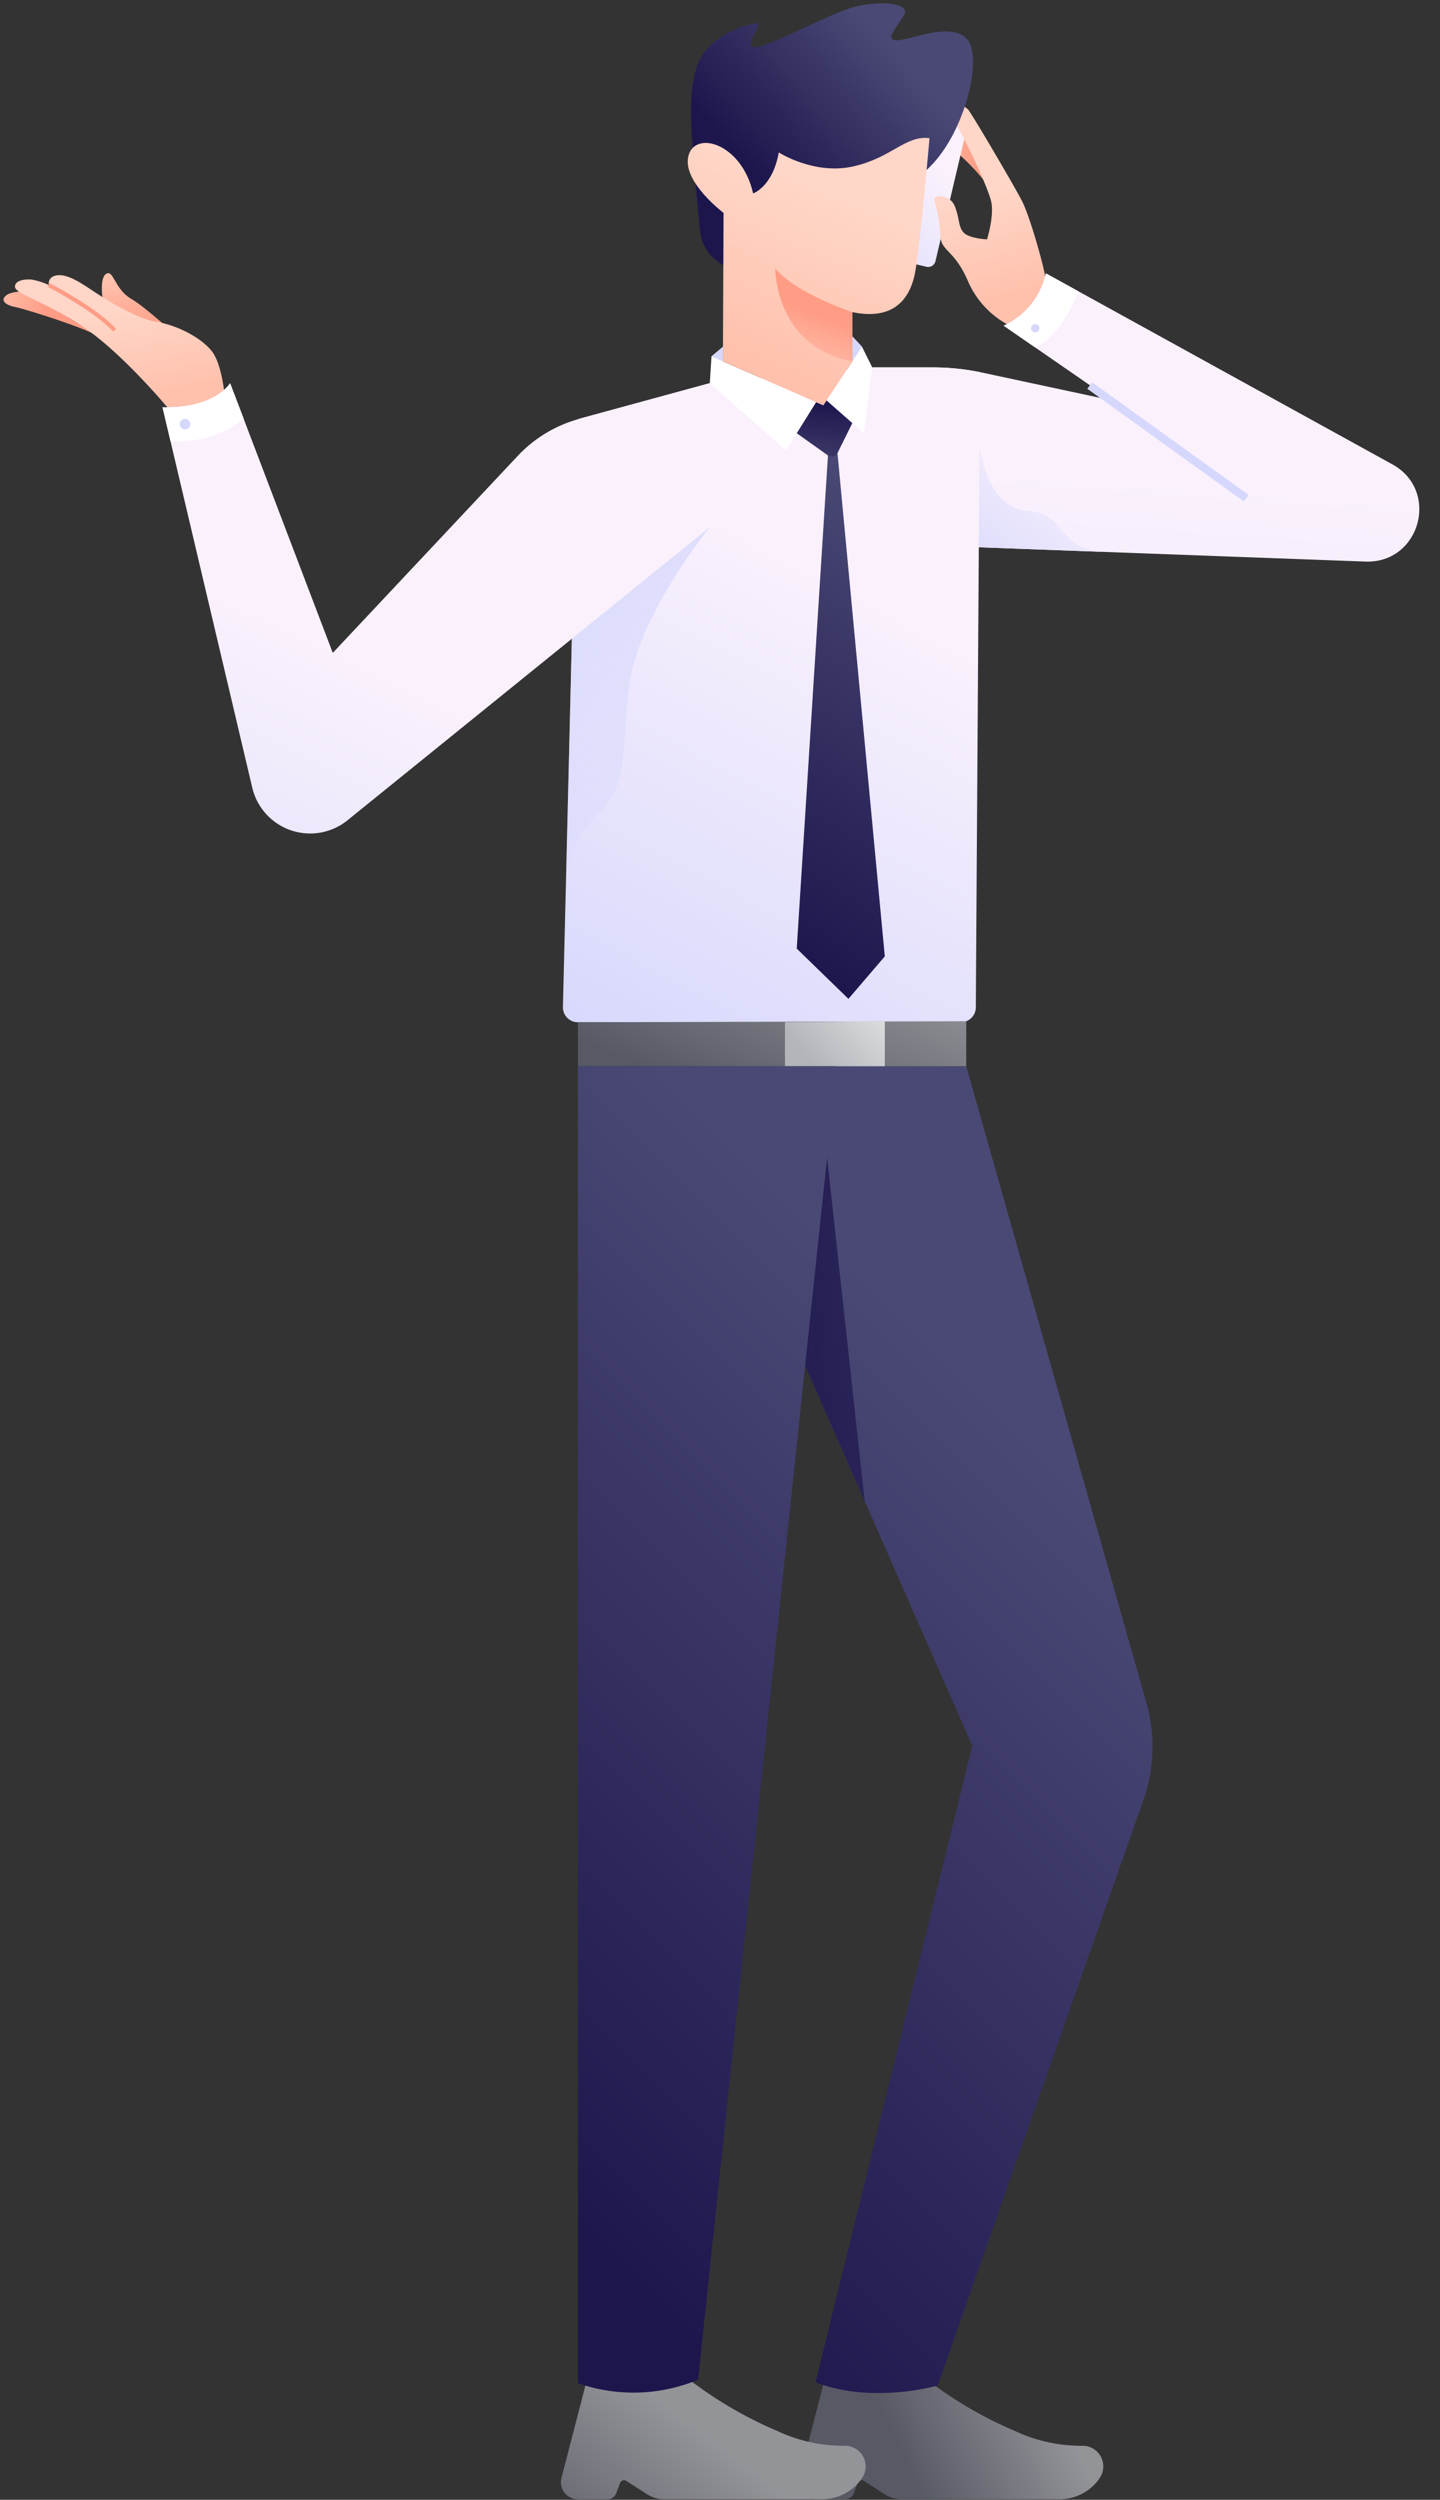 <?xml version="1.0" encoding="UTF-8"?><svg xmlns="http://www.w3.org/2000/svg" xmlns:xlink="http://www.w3.org/1999/xlink" data-name="Person Calling" height="450.7" preserveAspectRatio="xMidYMid meet" version="1.0" viewBox="14.2 14.4 259.7 450.7" width="259.7" zoomAndPan="magnify"><rect x="14.2" y="14.4" width="259.7" height="450.7" fill="#333333" stroke="none"/><defs><linearGradient gradientUnits="userSpaceOnUse" id="a" x1="40.627" x2="38.167" xlink:actuate="onLoad" xlink:show="other" xlink:type="simple" xmlns:xlink="http://www.w3.org/1999/xlink" y1="74.929" y2="64.266"><stop offset="0" stop-color="#ff9c85"/><stop offset="1" stop-color="#ffc0ac"/></linearGradient><linearGradient id="f" x1="22.715" x2="13.458" xlink:actuate="onLoad" xlink:href="#a" xlink:show="other" xlink:type="simple" xmlns:xlink="http://www.w3.org/1999/xlink" y1="70.203" y2="67.274"/><linearGradient gradientUnits="userSpaceOnUse" id="b" x1="38.349" x2="34.755" xlink:actuate="onLoad" xlink:show="other" xlink:type="simple" xmlns:xlink="http://www.w3.org/1999/xlink" y1="87.279" y2="70.562"><stop offset="0" stop-color="#ffc0ac"/><stop offset="1" stop-color="#ffd6c7"/></linearGradient><linearGradient id="g" x1="190.488" x2="182.185" xlink:actuate="onLoad" xlink:href="#a" xlink:show="other" xlink:type="simple" xmlns:xlink="http://www.w3.org/1999/xlink" y1="42.446" y2="42.446"/><linearGradient gradientUnits="userSpaceOnUse" id="c" x1="163.486" x2="185.167" xlink:actuate="onLoad" xlink:show="other" xlink:type="simple" xmlns:xlink="http://www.w3.org/1999/xlink" y1="67.887" y2="46.207"><stop offset="0" stop-color="#d5d7fc"/><stop offset="1" stop-color="#faf1fc"/></linearGradient><linearGradient id="h" x1="195.56" x2="190.17" xlink:actuate="onLoad" xlink:href="#b" xlink:show="other" xlink:type="simple" xmlns:xlink="http://www.w3.org/1999/xlink" y1="68.776" y2="49.442"/><linearGradient id="i" x1="208.472" x2="220.346" xlink:actuate="onLoad" xlink:href="#c" xlink:show="other" xlink:type="simple" xmlns:xlink="http://www.w3.org/1999/xlink" y1="262.781" y2="100.298"/><linearGradient id="j" x1="120.752" x2="166.685" xlink:actuate="onLoad" xlink:href="#c" xlink:show="other" xlink:type="simple" xmlns:xlink="http://www.w3.org/1999/xlink" y1="207.127" y2="119.949"/><linearGradient id="k" x1="33.697" x2="76.349" xlink:actuate="onLoad" xlink:href="#c" xlink:show="other" xlink:type="simple" xmlns:xlink="http://www.w3.org/1999/xlink" y1="218.253" y2="132.012"/><linearGradient gradientUnits="userSpaceOnUse" id="d" x1="144.142" x2="187.888" xlink:actuate="onLoad" xlink:show="other" xlink:type="simple" xmlns:xlink="http://www.w3.org/1999/xlink" y1="180.179" y2="111.436"><stop offset="0" stop-color="#1d164d"/><stop offset="1" stop-color="#4a4975"/></linearGradient><linearGradient id="l" x1="163.398" x2="161.835" xlink:actuate="onLoad" xlink:href="#d" xlink:show="other" xlink:type="simple" xmlns:xlink="http://www.w3.org/1999/xlink" y1="87.08" y2="101.298"/><linearGradient gradientUnits="userSpaceOnUse" id="m" x1="109.722" x2="149.093" xlink:actuate="onLoad" xlink:show="other" xlink:type="simple" xmlns:xlink="http://www.w3.org/1999/xlink" y1="97.495" y2="184.673"><stop offset="0" stop-color="#d5d7fc"/><stop offset="1" stop-color="#d5d7fc" stop-opacity="0"/></linearGradient><linearGradient id="n" x1="188.432" x2="208.117" xlink:actuate="onLoad" xlink:href="#c" xlink:show="other" xlink:type="simple" xmlns:xlink="http://www.w3.org/1999/xlink" y1="122.711" y2="96.347"/><linearGradient gradientUnits="userSpaceOnUse" id="e" x1="177.377" x2="203.625" xlink:actuate="onLoad" xlink:show="other" xlink:type="simple" xmlns:xlink="http://www.w3.org/1999/xlink" y1="457.925" y2="445.426"><stop offset="0" stop-color="#575965"/><stop offset="1" stop-color="#939498"/></linearGradient><linearGradient id="o" x1="120.342" x2="143.153" xlink:actuate="onLoad" xlink:href="#e" xlink:show="other" xlink:type="simple" xmlns:xlink="http://www.w3.org/1999/xlink" y1="484.924" y2="454.615"/><linearGradient id="p" x1="93.35" x2="207.257" xlink:actuate="onLoad" xlink:href="#d" xlink:show="other" xlink:type="simple" xmlns:xlink="http://www.w3.org/1999/xlink" y1="394.975" y2="281.068"/><linearGradient id="q" x1="148.33" x2="162.391" xlink:actuate="onLoad" xlink:href="#e" xlink:show="other" xlink:type="simple" xmlns:xlink="http://www.w3.org/1999/xlink" y1="214.507" y2="181.932"/><linearGradient gradientUnits="userSpaceOnUse" id="r" x1="161.048" x2="173" xlink:actuate="onLoad" xlink:show="other" xlink:type="simple" xmlns:xlink="http://www.w3.org/1999/xlink" y1="206.1" y2="195.085"><stop offset="0" stop-color="#b2b6bb"/><stop offset="1" stop-color="#e0e0e0"/></linearGradient><linearGradient id="s" x1="76.339" x2="190.246" xlink:actuate="onLoad" xlink:href="#d" xlink:show="other" xlink:type="simple" xmlns:xlink="http://www.w3.org/1999/xlink" y1="377.964" y2="264.057"/><linearGradient gradientUnits="userSpaceOnUse" id="t" x1="139.98" x2="243.563" xlink:actuate="onLoad" xlink:show="other" xlink:type="simple" xmlns:xlink="http://www.w3.org/1999/xlink" y1="253.588" y2="255.463"><stop offset="0" stop-color="#1d164d"/><stop offset="1" stop-color="#1d164d" stop-opacity="0"/></linearGradient><linearGradient id="u" x1="149.866" x2="174.238" xlink:actuate="onLoad" xlink:href="#d" xlink:show="other" xlink:type="simple" xmlns:xlink="http://www.w3.org/1999/xlink" y1="44.966" y2="22.234"/><linearGradient id="v" x1="147.716" x2="160.839" xlink:actuate="onLoad" xlink:href="#b" xlink:show="other" xlink:type="simple" xmlns:xlink="http://www.w3.org/1999/xlink" y1="80.259" y2="48.388"/><linearGradient gradientUnits="userSpaceOnUse" id="w" x1="161.06" x2="157.076" xlink:actuate="onLoad" xlink:show="other" xlink:type="simple" xmlns:xlink="http://www.w3.org/1999/xlink" y1="70.919" y2="81.348"><stop offset="0" stop-color="#ff9c85"/><stop offset="1" stop-color="#ff9c85" stop-opacity="0"/></linearGradient></defs><g><g><path d="M32.81,68.994s-.81-4.404.537-5.224,1.465,2.724,4.511,4.511,7.646,6.474,9.198,7.001S32.81,68.994,32.81,68.994Z" fill="url(#a)"/><path d="M18.905,66.933s-2.519-.117-3.603.732-.186,1.728,1.606,2.08,12.621,3.74,15.394,5.458S18.905,66.933,18.905,66.933Z" fill="url(#f)"/><path d="M44.381,87.835s-7.138-8.569-13.759-13.49S17.03,67.47,16.913,66.181s1.875-1.484,3.047-1.367a12.909,12.909,0,0,1,3.047.977s-.312-1.562,1.562-1.758,4.091,1.289,6.259,2.724,7.646,5.009,11.542,5.654,8.173,2.929,10.048,5.332,2.344,8.378,2.344,8.378S48.649,89.08,44.381,87.835Z" fill="url(#b)"/><g id="change1_1"><path d="M34.608,74.197c-3.276-3.657-11.686-8.039-11.771-8.083l.336-.648c.35.182,8.612,4.488,11.977,8.244Z" fill="#ff9c85"/></g><path d="M184.532,40.071a40.099,40.099,0,0,1,7.675,7.558c2.754,3.925-2.226-10.37-3.837-10.839s-1.816,0-1.816,0Z" fill="url(#g)"/><path d="M185.723,34.739l2.043.584a1.348,1.348,0,0,1,.942,1.606l-5.8,24.564a1.348,1.348,0,0,1-1.62,1.003l-2.439-.572,2.988-25.701Z" fill="url(#c)"/><path d="M195.79,72.841a16.219,16.219,0,0,1-7.045-7.811c-2.455-5.624-4.746-5.273-4.948-8.027a26.73,26.73,0,0,0-1.081-6.386c-.439-1.113,2.783-1.347,3.691.996s.586,3.632,1.582,4.716,4.218,1.23,4.218,1.23,1.26-3.984.791-6.62S187.549,38.05,186.553,36.79s-1.758-2.695-.879-3.603,2.572.498,3.07.908,8.267,13.651,9.731,16.463,3.967,11.83,4.21,13.649C202.686,64.207,205.466,73.973,195.79,72.841Z" fill="url(#h)"/><path d="M260.454,115.649l-69.73-2.581-3.354-.131L171.505,80.638h10.747a43.478,43.478,0,0,1,8.691.86c.19.044.379.073.569.117l23.2,4.972L195.201,73.114a13.451,13.451,0,0,0,7.612-9.434L265.31,98.121C273.942,102.875,270.297,116.013,260.454,115.649Z" fill="url(#i)"/><path d="M190.943,81.498l-.219,31.57-.537,82.959a2.697,2.697,0,0,1-2.697,2.68H118.42a2.697,2.697,0,0,1-2.697-2.763l1.61-66.384.952-39.086.463-.591L142.21,83.481l29.295-2.844h10.747A43.478,43.478,0,0,1,190.943,81.498Z" fill="url(#j)"/><path d="M142.21,83.481v25.956L117.334,129.56l-40.45,32.722a10.726,10.726,0,0,1-17.192-5.876L43.506,87.827c9.551.233,12.19-4.345,12.19-4.345l18.519,48.63L107.578,96.59a23.812,23.812,0,0,1,10.718-6.562c.146-.058.306-.102.452-.146Z" fill="url(#k)"/><g id="change2_1"><path d="M144.587 76.923L142.516 78.659 142.212 83.484 155.961 95.592 161.392 86.906 144.575 79.559 144.587 76.923z" fill="#fff"/></g><g id="change2_2"><path d="M167.913 75.048L169.657 76.923 171.506 80.633 169.983 92.507 163.259 86.592 167.913 79.559 167.913 75.048z" fill="#fff"/></g><path d="M163.518 96.517L157.89 185.427 167.21 194.488 173.771 186.833 165.239 96.085 163.518 96.517z" fill="url(#d)"/><path d="M167.913,90.686l-2.674,5.399a1.166,1.166,0,0,1-1.721.432l-5.628-4.01,3.502-5.601,1.287.562.58-.876Z" fill="url(#l)"/><g id="change3_1"><path d="M224.111 76.672H225.569V111.46H224.111z" fill="#d5d7fc" transform="rotate(-54.265 224.84 94.066)"/></g><g id="change2_3"><path d="M55.696,83.481s-2.639,4.579-12.19,4.345L44.95,93.945a19.667,19.667,0,0,0,13.204-4.009Z" fill="#fff"/></g><g id="change3_2"><circle cx="47.574" cy="90.866" fill="#d5d7fc" r=".957"/></g><g id="change3_3"><path d="M142.516 78.659L144.575 79.559 144.587 76.923 142.516 78.659z" fill="#d5d7fc"/></g><g id="change3_4"><path d="M169.657 76.923L167.913 79.559 167.913 75.048 169.657 76.923z" fill="#d5d7fc"/></g><g id="change2_4"><path d="M195.201,73.114l5.737,3.962c4.08-1.957,6.677-7.453,7.74-10.164l-5.865-3.232A13.451,13.451,0,0,1,195.201,73.114Z" fill="#fff"/></g><g id="change3_5"><circle cx="200.907" cy="73.583" fill="#d5d7fc" r=".762"/></g><path d="M142.21,109.437s-12.809,15.762-14.45,28.183.078,17.812-5.624,23.435-5.833,11.007-5.833,11.007l1.031-42.501Z" fill="url(#m)"/><path d="M190.85,94.813s1.24,11.169,8.504,11.638,5.525,7.141,14.063,7.457l-22.694-.84Z" fill="url(#n)"/></g><g><path d="M212.542,461.15c-.058.102-.131.19-.19.292a8.755,8.755,0,0,1-7.16,3.558H176.801a5.598,5.598,0,0,1-3.03-.891l-3.729-2.401a.79.79,0,0,0-1.167.385l-.692,1.831A1.663,1.663,0,0,1,166.627,465h-5.354a3.057,3.057,0,0,1-2.96-3.82l4.579-17.673h18.563a73.193,73.193,0,0,0,15.821,9.201,28.148,28.148,0,0,0,12.147,2.654A3.714,3.714,0,0,1,212.542,461.15Z" fill="url(#e)"/><path d="M169.682,461.15c-.058.102-.131.19-.19.292a8.755,8.755,0,0,1-7.16,3.558H133.941a5.598,5.598,0,0,1-3.03-.891l-3.729-2.401a.79.79,0,0,0-1.167.385l-.692,1.831A1.663,1.663,0,0,1,123.767,465h-5.354a3.057,3.057,0,0,1-2.96-3.82l4.579-17.673h18.563a73.196,73.196,0,0,0,15.821,9.201,28.148,28.148,0,0,0,12.147,2.654A3.714,3.714,0,0,1,169.682,461.15Z" fill="url(#o)"/><path d="M188.458,206.636,220.961,321.451a28.872,28.872,0,0,1-.542,17.438l-37.118,105.613s-11.717,3.398-22.029-.586L189.551,329.162l-51.223-116.441,3.882-6.085Z" fill="url(#p)"/><path d="M118.42 198.707L118.42 206.636 188.457 206.636 188.457 198.522 118.42 198.707z" fill="url(#q)"/><path d="M155.766 198.707L155.766 206.636 173.771 206.636 173.771 198.522 155.766 198.707z" fill="url(#r)"/><path d="M118.42,206.636V444.072a30.323,30.323,0,0,0,21.683-.625l24.997-236.811Z" fill="url(#s)"/><path d="M163.364 223.086L170.15 285.06 159.401 260.625 163.364 223.086z" fill="url(#t)"/></g><g><path d="M145.962,62.803l-1.03-.479a7.839,7.839,0,0,1-4.496-6.34c-.366-3.708-.851-8.819-1.036-11.636-.312-4.765-1.406-12.577.547-18.123s8.964-7.421,10.604-7.655-2.226,3.925-.41,4.335,12.362-5.39,17.225-6.972,11.132-1.113,9.901,1.113-3.691,4.57-1.347,4.628,9.726-3.515,12.713-.176-.644,18.279-8.027,24.138S145.962,62.803,145.962,62.803Z" fill="url(#u)"/><path d="M144.575,79.559l.117-26.775s-7.558-5.683-6.327-10.311,9.608-2.226,11.659,6.796c0,0,3.515-1.172,4.628-7.382,0,0,6.386,4.101,13.416,2.519s9.374-5.624,13.768-5.097c0,0-1.582,18.162-2.519,23.787s-4.296,9.062-11.405,7.577V79.559l-5.234,7.909Z" fill="url(#v)"/><path d="M154.008,62.803S153.93,76.962,167.913,79.559V70.673S157.757,67.314,154.008,62.803Z" fill="url(#w)"/></g></g></svg>